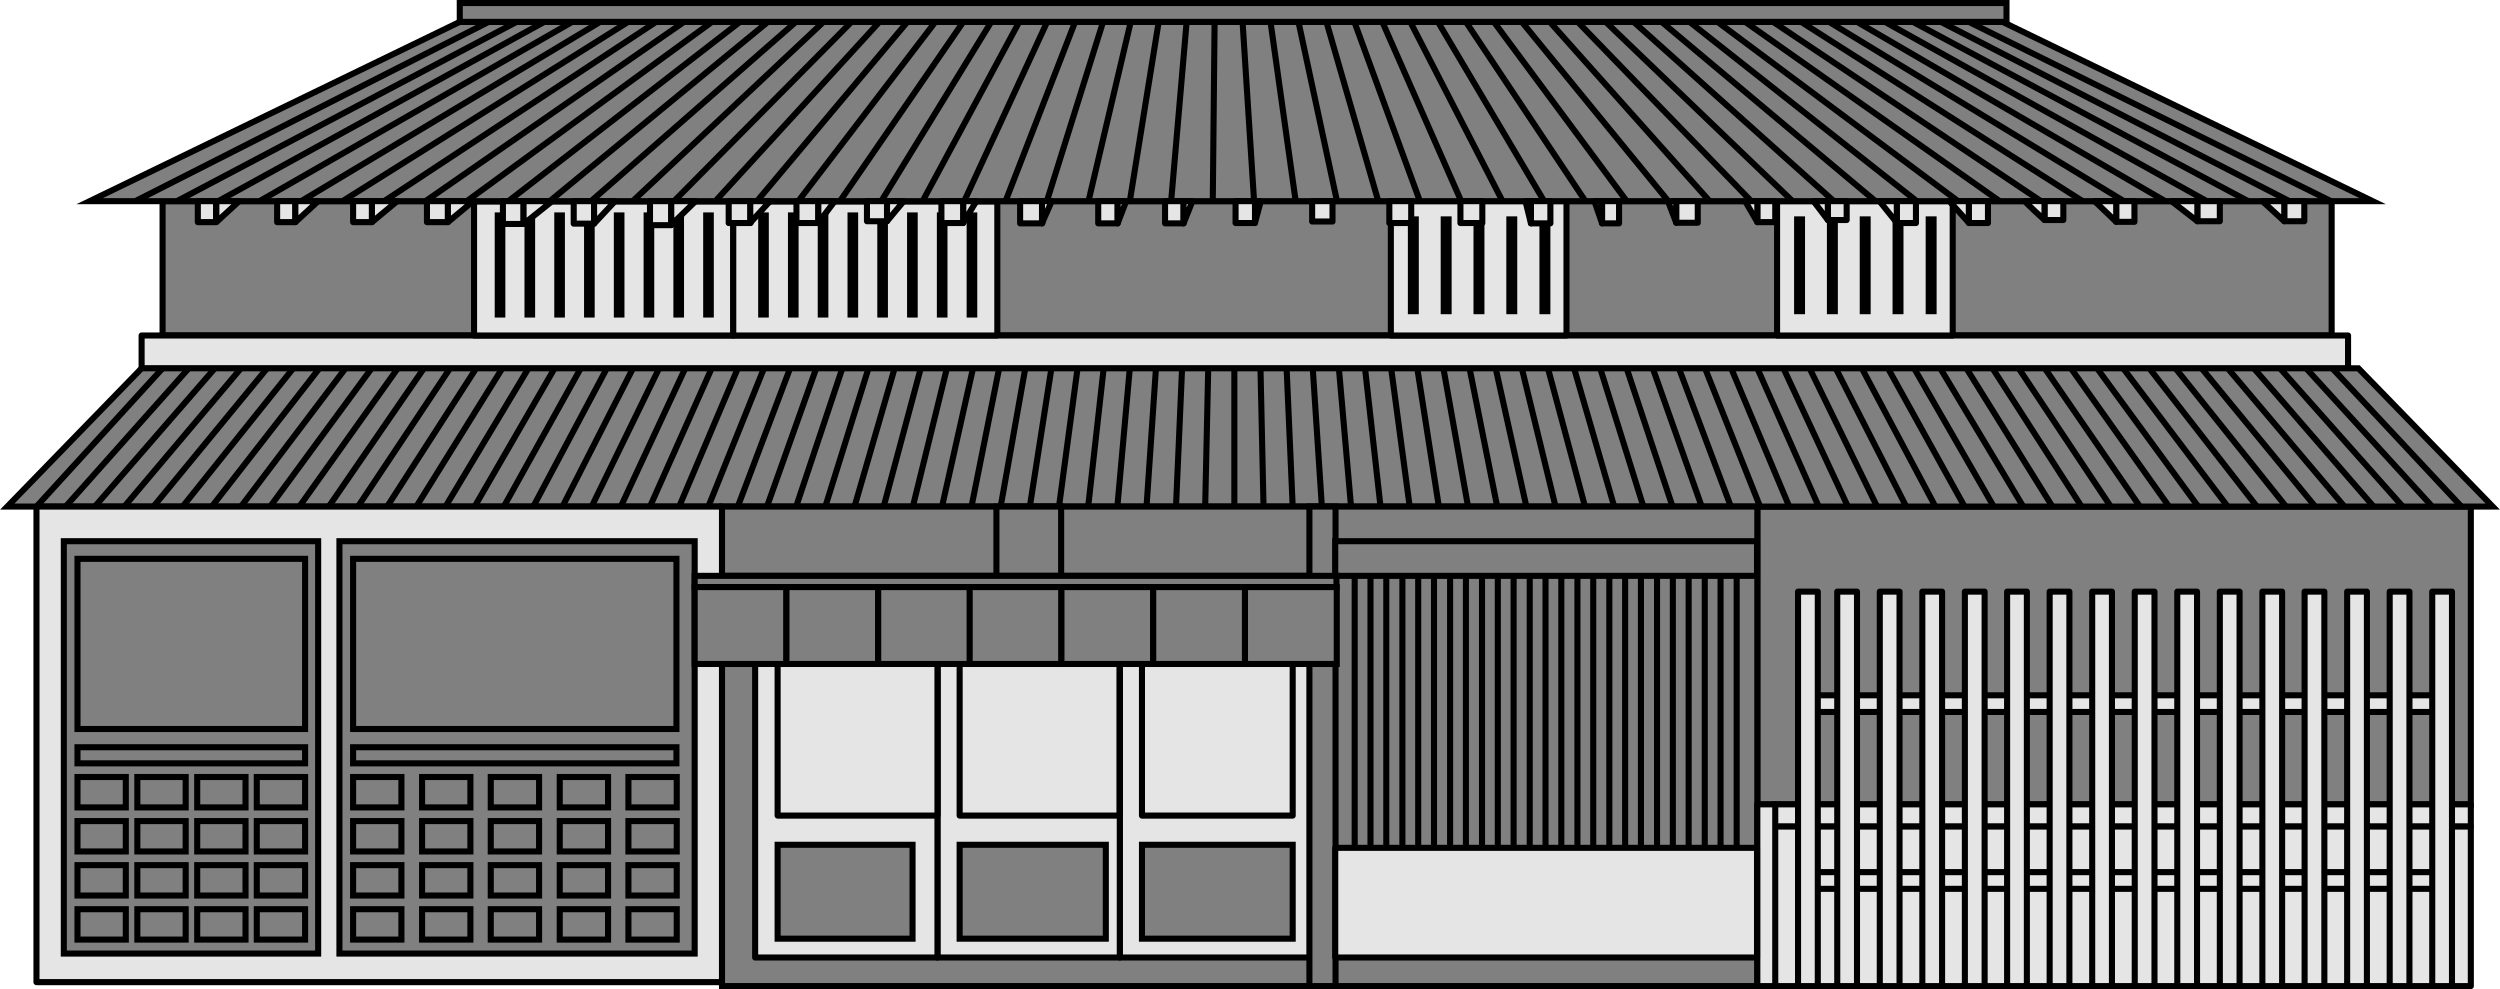 <?xml version="1.0" encoding="UTF-8"?><svg id="_レイヤー_2" xmlns="http://www.w3.org/2000/svg" viewBox="0 0 82.27 32.55"><defs><style>.cls-1{stroke-linecap:round;}.cls-1,.cls-2,.cls-3,.cls-4{stroke:#000;stroke-width:.2px;}.cls-1,.cls-3{fill:#e5e5e5;stroke-linejoin:round;}.cls-2{fill:none;}.cls-2,.cls-4{stroke-miterlimit:10;}.cls-4{fill:gray;}</style></defs><g id="landmark"><rect class="cls-4" x="57.83" y="16.67" width="23.48" height="9.8"/><rect class="cls-4" x="5.35" y="6.62" width="71.38" height="4.42"/><rect class="cls-1" x="4.66" y="11.04" width="72.61" height="1.09"/><polygon class="cls-4" points="77.61 12.12 38.95 12.12 4.66 12.12 .24 16.67 38.95 16.67 82.03 16.67 77.61 12.12"/><rect class="cls-1" x="1.2" y="16.67" width="22.56" height="15.65"/><rect class="cls-1" x="15.6" y="6.63" width="8.53" height="4.41"/><rect x="16.28" y="6.99" width=".35" height="3.46"/><rect x="17.26" y="6.99" width=".35" height="3.46"/><rect x="19.22" y="6.99" width=".35" height="3.46"/><rect x="18.24" y="6.99" width=".35" height="3.46"/><rect x="20.2" y="6.99" width=".35" height="3.46"/><rect x="21.18" y="6.99" width=".35" height="3.46"/><rect x="22.16" y="6.99" width=".35" height="3.46"/><rect x="23.14" y="6.99" width=".35" height="3.46"/><rect class="cls-1" x="24.13" y="6.63" width="8.69" height="4.41"/><rect x="25.93" y="6.99" width=".35" height="3.46"/><rect x="24.95" y="6.99" width=".35" height="3.46"/><rect x="26.91" y="6.99" width=".35" height="3.46"/><rect x="28.87" y="6.99" width=".35" height="3.46"/><rect x="27.89" y="6.99" width=".35" height="3.46"/><rect x="29.85" y="6.99" width=".35" height="3.46"/><rect x="30.83" y="6.99" width=".35" height="3.46"/><rect x="31.81" y="6.99" width=".35" height="3.46"/><rect class="cls-1" x="45.77" y="6.62" width="5.78" height="4.42"/><rect x="46.33" y="7.12" width=".36" height="3.22"/><rect x="47.41" y="7.12" width=".36" height="3.22"/><rect x="48.49" y="7.12" width=".36" height="3.22"/><rect x="49.57" y="7.12" width=".36" height="3.22"/><rect x="50.66" y="7.12" width=".36" height="3.22"/><rect class="cls-1" x="58.48" y="6.62" width="5.78" height="4.42"/><rect x="59.04" y="7.12" width=".36" height="3.22"/><rect x="60.12" y="7.12" width=".36" height="3.22"/><rect x="61.2" y="7.12" width=".36" height="3.22"/><rect x="62.28" y="7.12" width=".36" height="3.22"/><rect x="63.37" y="7.12" width=".36" height="3.22"/><rect class="cls-4" x="23.76" y="16.67" width="34.07" height="15.78"/><polygon class="cls-4" points="15.13 .72 65.9 .72 78.08 6.62 2.95 6.62 15.13 .72"/><rect class="cls-1" x="58.41" y="26.47" width="22.9" height=".73"/><rect class="cls-1" x="58.41" y="27.2" width="22.9" height="5.25"/><rect class="cls-3" x="57.83" y="26.47" width=".59" height="5.98"/><rect class="cls-1" x="36.85" y="19.98" width="6.31" height="11.53"/><rect class="cls-4" x="37.58" y="27.8" width="4.96" height="3.09"/><rect class="cls-1" x="30.85" y="19.98" width="6" height="11.53"/><rect class="cls-4" x="31.58" y="27.8" width="4.81" height="3.09"/><rect class="cls-1" x="24.85" y="19.98" width="6" height="11.53"/><rect class="cls-4" x="25.59" y="27.8" width="4.44" height="3.09"/><rect class="cls-4" x="43.09" y="16.67" width=".86" height="15.78"/><rect class="cls-4" x="23.76" y="18.95" width="19.32" height="1.03"/><rect class="cls-4" x="32.79" y="16.67" width="2.13" height="2.28"/><rect class="cls-1" x="25.59" y="20.72" width="5.26" height="6.12"/><rect class="cls-1" x="31.58" y="20.72" width="5.26" height="6.12"/><rect class="cls-1" x="37.58" y="20.72" width="4.96" height="6.12"/><rect class="cls-1" x="36.14" y="6.62" width=".64" height=".73"/><rect class="cls-1" x="38.34" y="6.62" width=".61" height=".73"/><rect class="cls-1" x="40.66" y="6.62" width=".64" height=".72"/><rect class="cls-1" x="43.18" y="6.62" width=".67" height=".67"/><rect class="cls-1" x="45.72" y="6.62" width=".72" height=".72"/><rect class="cls-1" x="48.06" y="6.62" width=".72" height=".72"/><rect class="cls-1" x="50.38" y="6.62" width=".64" height=".73"/><rect class="cls-1" x="52.72" y="6.62" width=".56" height=".73"/><rect class="cls-1" x="55.16" y="6.62" width=".71" height=".71"/><rect class="cls-1" x="57.83" y="6.62" width=".59" height=".69"/><rect class="cls-1" x="60.15" y="6.62" width=".62" height=".62"/><rect class="cls-1" x="62.42" y="6.62" width=".63" height=".72"/><rect class="cls-1" x="64.79" y="6.62" width=".63" height=".72"/><rect class="cls-1" x="67.28" y="6.62" width=".62" height=".62"/><rect class="cls-1" x="69.64" y="6.62" width=".6" height=".68"/><rect class="cls-1" x="72.31" y="6.62" width=".74" height=".66"/><rect class="cls-1" x="75.17" y="6.62" width=".66" height=".66"/><rect class="cls-1" x="33.57" y="6.62" width=".73" height=".73"/><rect class="cls-1" x="30.98" y="6.62" width=".72" height=".72"/><rect class="cls-1" x="28.53" y="6.62" width=".66" height=".66"/><rect class="cls-1" x="26.21" y="6.62" width=".72" height=".72"/><rect class="cls-1" x="23.98" y="6.62" width=".72" height=".72"/><rect class="cls-1" x="21.39" y="6.62" width=".7" height=".79"/><rect class="cls-1" x="18.88" y="6.62" width=".67" height=".74"/><rect class="cls-1" x="16.55" y="6.62" width=".68" height=".75"/><rect class="cls-1" x="14.05" y="6.62" width=".69" height=".69"/><rect class="cls-1" x="11.62" y="6.62" width=".62" height=".69"/><rect class="cls-1" x="9.12" y="6.62" width=".6" height=".69"/><rect class="cls-1" x="6.51" y="6.62" width=".6" height=".69"/><polygon class="cls-1" points="75.17 7.28 74.45 6.62 75.17 6.62 75.17 7.28"/><polygon class="cls-1" points="72.31 7.28 71.46 6.62 72.31 6.62 72.31 7.28"/><polygon class="cls-1" points="69.64 7.3 68.93 6.62 69.64 6.62 69.64 7.3"/><path class="cls-1" d="M67.28,7.24s-.67-.61-.64-.62.64,0,.64,0v.62Z"/><polygon class="cls-1" points="64.79 7.33 64.15 6.62 64.79 6.62 64.79 7.33"/><polygon class="cls-1" points="62.42 7.33 61.85 6.62 62.42 6.62 62.42 7.33"/><polygon class="cls-1" points="60.15 7.24 59.68 6.62 60.15 6.62 60.15 7.24"/><polygon class="cls-1" points="57.83 7.31 57.43 6.62 57.83 6.62 57.83 7.31"/><polygon class="cls-1" points="55.16 7.33 54.89 6.62 55.16 6.62 55.16 7.33"/><polygon class="cls-1" points="52.72 7.35 52.47 6.62 52.72 6.62 52.72 7.35"/><polygon class="cls-1" points="50.38 7.35 50.2 6.62 50.38 6.62 50.38 7.35"/><polygon class="cls-1" points="41.3 7.33 41.49 6.62 41.3 6.62 41.3 7.33"/><polygon class="cls-1" points="38.95 7.35 39.24 6.62 38.95 6.62 38.95 7.35"/><polygon class="cls-1" points="36.78 7.35 37.06 6.62 36.78 6.62 36.78 7.35"/><polygon class="cls-1" points="34.29 7.35 34.61 6.62 34.29 6.62 34.29 7.35"/><polygon class="cls-1" points="31.7 7.33 32.13 6.62 31.7 6.62 31.7 7.33"/><polygon class="cls-1" points="29.19 7.28 29.74 6.62 29.19 6.62 29.19 7.28"/><polygon class="cls-1" points="26.93 7.33 27.47 6.62 26.93 6.62 26.93 7.33"/><polygon class="cls-1" points="24.69 7.33 25.34 6.62 24.69 6.62 24.69 7.33"/><polygon class="cls-1" points="22.09 7.4 22.89 6.62 22.09 6.62 22.09 7.4"/><polygon class="cls-1" points="19.55 7.36 20.24 6.62 19.55 6.62 19.55 7.36"/><path class="cls-1" d="M17.23,7.37s.94-.75.94-.75h-.94v.75Z"/><polygon class="cls-1" points="14.74 7.31 15.57 6.62 14.74 6.62 14.74 7.31"/><polygon class="cls-1" points="12.24 7.31 13.07 6.62 12.24 6.62 12.24 7.31"/><polygon class="cls-1" points="9.72 7.31 10.47 6.62 9.72 6.62 9.72 7.31"/><polygon class="cls-1" points="7.12 7.31 7.87 6.62 7.12 6.62 7.12 7.31"/><line class="cls-4" x1="4.45" y1="6.62" x2="16.08" y2=".72"/><line class="cls-4" x1="5.82" y1="6.62" x2="17" y2=".72"/><line class="cls-4" x1="7.18" y1="6.62" x2="17.91" y2=".72"/><line class="cls-4" x1="8.54" y1="6.62" x2="18.83" y2=".72"/><line class="cls-4" x1="9.91" y1="6.62" x2="19.75" y2=".72"/><line class="cls-4" x1="11.27" y1="6.62" x2="20.67" y2=".72"/><line class="cls-4" x1="12.64" y1="6.62" x2="21.59" y2=".72"/><line class="cls-4" x1="14" y1="6.62" x2="22.51" y2=".72"/><line class="cls-4" x1="15.36" y1="6.62" x2="23.43" y2=".72"/><line class="cls-4" x1="16.73" y1="6.62" x2="24.35" y2=".72"/><line class="cls-4" x1="18.09" y1="6.62" x2="25.27" y2=".72"/><line class="cls-4" x1="19.45" y1="6.62" x2="26.19" y2=".72"/><line class="cls-4" x1="20.82" y1="6.62" x2="27.1" y2=".72"/><line class="cls-4" x1="22.18" y1="6.62" x2="28.02" y2=".72"/><line class="cls-4" x1="23.54" y1="6.62" x2="28.94" y2=".72"/><line class="cls-4" x1="24.91" y1="6.62" x2="29.86" y2=".72"/><line class="cls-4" x1="26.27" y1="6.62" x2="30.78" y2=".72"/><line class="cls-4" x1="27.64" y1="6.62" x2="31.7" y2=".72"/><line class="cls-4" x1="29" y1="6.62" x2="32.62" y2=".72"/><line class="cls-4" x1="30.36" y1="6.62" x2="33.54" y2=".72"/><line class="cls-4" x1="31.73" y1="6.62" x2="34.46" y2=".72"/><line class="cls-4" x1="33.09" y1="6.62" x2="35.38" y2=".72"/><line class="cls-4" x1="34.45" y1="6.62" x2="36.3" y2=".72"/><line class="cls-4" x1="35.82" y1="6.62" x2="37.21" y2=".72"/><line class="cls-4" x1="37.18" y1="6.62" x2="38.13" y2=".72"/><line class="cls-4" x1="38.54" y1="6.62" x2="39.05" y2=".72"/><line class="cls-4" x1="39.91" y1="6.63" x2="39.97" y2=".72"/><line class="cls-4" x1="41.27" y1="6.63" x2="40.89" y2=".72"/><line class="cls-4" x1="42.64" y1="6.63" x2="41.81" y2=".72"/><line class="cls-4" x1="44" y1="6.63" x2="42.73" y2=".72"/><line class="cls-4" x1="45.36" y1="6.63" x2="43.65" y2=".72"/><line class="cls-4" x1="46.73" y1="6.63" x2="44.57" y2=".72"/><line class="cls-4" x1="48.09" y1="6.63" x2="45.49" y2=".72"/><line class="cls-4" x1="49.45" y1="6.63" x2="46.41" y2=".72"/><line class="cls-4" x1="50.82" y1="6.63" x2="47.32" y2=".72"/><line class="cls-4" x1="52.18" y1="6.63" x2="48.24" y2=".72"/><line class="cls-4" x1="53.54" y1="6.63" x2="49.16" y2=".72"/><line class="cls-4" x1="54.91" y1="6.63" x2="50.08" y2=".72"/><line class="cls-4" x1="56.27" y1="6.63" x2="51" y2=".72"/><line class="cls-4" x1="57.64" y1="6.63" x2="51.92" y2=".72"/><line class="cls-4" x1="59" y1="6.63" x2="52.84" y2=".72"/><line class="cls-4" x1="60.36" y1="6.63" x2="53.76" y2=".72"/><line class="cls-4" x1="61.73" y1="6.63" x2="54.68" y2=".72"/><line class="cls-4" x1="63.09" y1="6.63" x2="55.6" y2=".72"/><line class="cls-4" x1="64.45" y1="6.63" x2="56.52" y2=".72"/><line class="cls-4" x1="65.82" y1="6.63" x2="57.43" y2=".72"/><line class="cls-4" x1="67.18" y1="6.63" x2="58.35" y2=".72"/><line class="cls-4" x1="68.55" y1="6.63" x2="59.27" y2=".72"/><line class="cls-4" x1="69.91" y1="6.63" x2="60.19" y2=".72"/><line class="cls-4" x1="71.27" y1="6.63" x2="61.11" y2=".72"/><line class="cls-4" x1="72.64" y1="6.63" x2="62.03" y2=".72"/><line class="cls-4" x1="74" y1="6.63" x2="62.95" y2=".72"/><line class="cls-4" x1="75.36" y1="6.63" x2="63.87" y2=".72"/><line class="cls-4" x1="76.73" y1="6.63" x2="64.79" y2=".72"/><line class="cls-4" x1="5.35" y1="12.12" x2="1.2" y2="16.67"/><line class="cls-4" x1="6.21" y1="12.12" x2="2.16" y2="16.67"/><line class="cls-4" x1="7.07" y1="12.12" x2="3.12" y2="16.67"/><line class="cls-4" x1="7.93" y1="12.12" x2="4.09" y2="16.67"/><line class="cls-4" x1="8.79" y1="12.12" x2="5.05" y2="16.67"/><line class="cls-4" x1="9.65" y1="12.12" x2="6.01" y2="16.67"/><line class="cls-4" x1="10.51" y1="12.12" x2="6.97" y2="16.67"/><line class="cls-4" x1="11.37" y1="12.12" x2="7.93" y2="16.67"/><line class="cls-4" x1="12.23" y1="12.12" x2="8.89" y2="16.67"/><line class="cls-4" x1="13.09" y1="12.12" x2="9.85" y2="16.67"/><line class="cls-4" x1="13.95" y1="12.12" x2="10.82" y2="16.67"/><line class="cls-4" x1="14.81" y1="12.12" x2="11.78" y2="16.67"/><line class="cls-4" x1="15.67" y1="12.12" x2="12.74" y2="16.67"/><line class="cls-4" x1="16.53" y1="12.12" x2="13.7" y2="16.67"/><line class="cls-4" x1="17.39" y1="12.12" x2="14.66" y2="16.67"/><line class="cls-4" x1="18.25" y1="12.12" x2="15.62" y2="16.67"/><line class="cls-4" x1="19.11" y1="12.12" x2="16.58" y2="16.67"/><line class="cls-4" x1="19.97" y1="12.12" x2="17.55" y2="16.67"/><line class="cls-4" x1="20.83" y1="12.12" x2="18.51" y2="16.67"/><line class="cls-4" x1="21.69" y1="12.12" x2="19.47" y2="16.67"/><line class="cls-4" x1="22.55" y1="12.12" x2="20.43" y2="16.67"/><line class="cls-4" x1="23.42" y1="12.12" x2="21.39" y2="16.67"/><line class="cls-4" x1="24.28" y1="12.12" x2="22.35" y2="16.67"/><line class="cls-4" x1="25.14" y1="12.12" x2="23.31" y2="16.67"/><line class="cls-4" x1="26" y1="12.12" x2="24.28" y2="16.67"/><line class="cls-4" x1="26.86" y1="12.12" x2="25.24" y2="16.67"/><line class="cls-4" x1="27.72" y1="12.12" x2="26.2" y2="16.67"/><line class="cls-4" x1="28.58" y1="12.12" x2="27.16" y2="16.67"/><line class="cls-4" x1="29.44" y1="12.12" x2="28.12" y2="16.67"/><line class="cls-4" x1="30.3" y1="12.12" x2="29.08" y2="16.67"/><line class="cls-4" x1="31.16" y1="12.12" x2="30.04" y2="16.67"/><line class="cls-4" x1="32.02" y1="12.12" x2="31" y2="16.67"/><line class="cls-4" x1="32.88" y1="12.12" x2="31.97" y2="16.67"/><line class="cls-4" x1="33.74" y1="12.12" x2="32.93" y2="16.67"/><line class="cls-4" x1="34.6" y1="12.12" x2="33.89" y2="16.67"/><line class="cls-4" x1="35.46" y1="12.12" x2="34.85" y2="16.67"/><line class="cls-4" x1="36.32" y1="12.12" x2="35.81" y2="16.67"/><line class="cls-4" x1="37.18" y1="12.12" x2="36.77" y2="16.67"/><line class="cls-4" x1="38.04" y1="12.12" x2="37.73" y2="16.67"/><line class="cls-4" x1="38.9" y1="12.12" x2="38.7" y2="16.67"/><line class="cls-4" x1="39.76" y1="12.12" x2="39.66" y2="16.67"/><line class="cls-4" x1="40.62" y1="12.12" x2="40.62" y2="16.67"/><line class="cls-4" x1="41.48" y1="12.12" x2="41.58" y2="16.67"/><line class="cls-4" x1="42.34" y1="12.12" x2="42.54" y2="16.67"/><line class="cls-4" x1="43.2" y1="12.12" x2="43.5" y2="16.67"/><line class="cls-4" x1="44.06" y1="12.12" x2="44.46" y2="16.67"/><line class="cls-4" x1="44.92" y1="12.12" x2="45.43" y2="16.67"/><line class="cls-4" x1="45.78" y1="12.12" x2="46.39" y2="16.67"/><line class="cls-4" x1="46.64" y1="12.12" x2="47.35" y2="16.67"/><line class="cls-4" x1="47.5" y1="12.12" x2="48.31" y2="16.67"/><line class="cls-4" x1="48.36" y1="12.12" x2="49.27" y2="16.67"/><line class="cls-4" x1="49.22" y1="12.12" x2="50.23" y2="16.67"/><line class="cls-4" x1="50.08" y1="12.12" x2="51.19" y2="16.67"/><line class="cls-4" x1="50.94" y1="12.12" x2="52.16" y2="16.67"/><line class="cls-4" x1="51.8" y1="12.12" x2="53.12" y2="16.67"/><line class="cls-4" x1="52.66" y1="12.12" x2="54.08" y2="16.67"/><line class="cls-4" x1="53.53" y1="12.12" x2="55.04" y2="16.67"/><line class="cls-4" x1="54.39" y1="12.12" x2="56" y2="16.67"/><line class="cls-4" x1="55.25" y1="12.12" x2="56.96" y2="16.67"/><line class="cls-4" x1="56.11" y1="12.12" x2="57.92" y2="16.67"/><line class="cls-4" x1="56.97" y1="12.12" x2="58.88" y2="16.67"/><line class="cls-4" x1="57.83" y1="12.12" x2="59.85" y2="16.67"/><line class="cls-4" x1="58.69" y1="12.12" x2="60.81" y2="16.67"/><line class="cls-4" x1="59.55" y1="12.12" x2="61.77" y2="16.67"/><line class="cls-4" x1="60.41" y1="12.12" x2="62.73" y2="16.67"/><line class="cls-4" x1="61.27" y1="12.12" x2="63.69" y2="16.67"/><line class="cls-4" x1="62.13" y1="12.12" x2="64.65" y2="16.67"/><line class="cls-4" x1="62.99" y1="12.12" x2="65.61" y2="16.67"/><line class="cls-4" x1="63.85" y1="12.12" x2="66.58" y2="16.67"/><line class="cls-4" x1="64.71" y1="12.12" x2="67.54" y2="16.67"/><line class="cls-4" x1="65.57" y1="12.12" x2="68.5" y2="16.67"/><line class="cls-4" x1="66.43" y1="12.12" x2="69.46" y2="16.67"/><line class="cls-4" x1="67.29" y1="12.12" x2="70.42" y2="16.67"/><line class="cls-4" x1="68.15" y1="12.12" x2="71.38" y2="16.67"/><line class="cls-4" x1="69.01" y1="12.12" x2="72.34" y2="16.67"/><line class="cls-4" x1="69.87" y1="12.12" x2="73.31" y2="16.67"/><line class="cls-4" x1="70.73" y1="12.12" x2="74.27" y2="16.67"/><line class="cls-4" x1="71.59" y1="12.12" x2="75.23" y2="16.67"/><line class="cls-4" x1="72.45" y1="12.12" x2="76.19" y2="16.67"/><line class="cls-4" x1="73.31" y1="12.12" x2="77.15" y2="16.67"/><line class="cls-4" x1="74.17" y1="12.12" x2="78.11" y2="16.67"/><line class="cls-4" x1="75.03" y1="12.12" x2="79.07" y2="16.67"/><line class="cls-4" x1="75.89" y1="12.12" x2="80.04" y2="16.67"/><line class="cls-4" x1="76.75" y1="12.12" x2="81" y2="16.67"/><rect class="cls-4" x="15.13" y=".1" width="50.9" height=".62"/><rect class="cls-4" x="2.1" y="17.81" width="8.37" height="13.57"/><rect class="cls-4" x="2.55" y="29.92" width="1.59" height="1"/><rect class="cls-4" x="4.52" y="29.92" width="1.59" height="1"/><rect class="cls-4" x="6.49" y="29.92" width="1.59" height="1"/><rect class="cls-4" x="8.45" y="29.92" width="1.59" height="1"/><rect class="cls-4" x="2.55" y="28.47" width="1.59" height="1"/><rect class="cls-4" x="4.52" y="28.47" width="1.59" height="1"/><rect class="cls-4" x="6.49" y="28.47" width="1.59" height="1"/><rect class="cls-4" x="8.45" y="28.47" width="1.59" height="1"/><rect class="cls-4" x="2.55" y="27.02" width="1.59" height="1"/><rect class="cls-4" x="4.52" y="27.02" width="1.59" height="1"/><rect class="cls-4" x="6.49" y="27.02" width="1.59" height="1"/><rect class="cls-4" x="8.45" y="27.02" width="1.59" height="1"/><rect class="cls-4" x="2.55" y="25.57" width="1.59" height="1"/><rect class="cls-4" x="4.52" y="25.57" width="1.59" height="1"/><rect class="cls-4" x="6.49" y="25.57" width="1.59" height="1"/><rect class="cls-4" x="8.45" y="25.57" width="1.59" height="1"/><rect class="cls-4" x="2.55" y="18.39" width="7.49" height="5.6"/><rect class="cls-4" x="2.55" y="24.59" width="7.49" height=".53"/><rect class="cls-4" x="11.17" y="17.81" width="11.69" height="13.57"/><rect class="cls-4" x="11.62" y="29.92" width="1.59" height="1"/><rect class="cls-4" x="11.62" y="28.47" width="1.59" height="1"/><rect class="cls-4" x="11.62" y="27.02" width="1.59" height="1"/><rect class="cls-4" x="11.62" y="25.57" width="1.59" height="1"/><rect class="cls-4" x="13.89" y="29.92" width="1.59" height="1"/><rect class="cls-4" x="13.89" y="28.47" width="1.59" height="1"/><rect class="cls-4" x="13.89" y="27.02" width="1.59" height="1"/><rect class="cls-4" x="13.89" y="25.57" width="1.59" height="1"/><rect class="cls-4" x="16.15" y="29.92" width="1.59" height="1"/><rect class="cls-4" x="16.15" y="28.47" width="1.59" height="1"/><rect class="cls-4" x="16.15" y="27.02" width="1.59" height="1"/><rect class="cls-4" x="16.15" y="25.57" width="1.59" height="1"/><rect class="cls-4" x="18.42" y="29.92" width="1.59" height="1"/><rect class="cls-4" x="18.42" y="28.47" width="1.59" height="1"/><rect class="cls-4" x="18.42" y="27.02" width="1.59" height="1"/><rect class="cls-4" x="18.42" y="25.57" width="1.59" height="1"/><rect class="cls-4" x="20.68" y="29.92" width="1.59" height="1"/><rect class="cls-4" x="20.68" y="28.47" width="1.59" height="1"/><rect class="cls-4" x="20.68" y="27.02" width="1.59" height="1"/><rect class="cls-4" x="20.68" y="25.57" width="1.59" height="1"/><rect class="cls-4" x="11.62" y="18.39" width="10.64" height="5.6"/><rect class="cls-4" x="11.62" y="24.59" width="10.64" height=".53"/><rect class="cls-4" x="43.94" y="17.81" width="13.88" height="1.14"/><rect class="cls-1" x="43.94" y="27.9" width="13.88" height="3.61"/><line class="cls-2" x1="44.58" y1="18.95" x2="44.58" y2="27.9"/><line class="cls-2" x1="45.1" y1="18.95" x2="45.1" y2="27.9"/><line class="cls-2" x1="45.62" y1="18.95" x2="45.62" y2="27.9"/><line class="cls-2" x1="46.15" y1="18.95" x2="46.15" y2="27.9"/><line class="cls-2" x1="46.67" y1="18.95" x2="46.67" y2="27.9"/><line class="cls-2" x1="47.19" y1="18.95" x2="47.19" y2="27.9"/><line class="cls-2" x1="47.72" y1="18.95" x2="47.72" y2="27.9"/><line class="cls-2" x1="48.24" y1="18.95" x2="48.24" y2="27.9"/><line class="cls-2" x1="48.77" y1="18.95" x2="48.77" y2="27.9"/><line class="cls-2" x1="49.29" y1="18.95" x2="49.29" y2="27.9"/><line class="cls-2" x1="49.81" y1="18.95" x2="49.81" y2="27.9"/><line class="cls-2" x1="50.34" y1="18.95" x2="50.34" y2="27.9"/><line class="cls-2" x1="50.86" y1="18.95" x2="50.86" y2="27.9"/><line class="cls-2" x1="51.38" y1="18.95" x2="51.38" y2="27.9"/><line class="cls-2" x1="51.91" y1="18.95" x2="51.91" y2="27.9"/><line class="cls-2" x1="52.43" y1="18.95" x2="52.43" y2="27.9"/><line class="cls-2" x1="52.96" y1="18.95" x2="52.96" y2="27.9"/><line class="cls-2" x1="53.48" y1="18.95" x2="53.48" y2="27.9"/><line class="cls-2" x1="54" y1="18.95" x2="54" y2="27.9"/><line class="cls-2" x1="54.53" y1="18.95" x2="54.53" y2="27.9"/><line class="cls-2" x1="55.05" y1="18.95" x2="55.05" y2="27.9"/><line class="cls-2" x1="55.57" y1="18.95" x2="55.57" y2="27.9"/><line class="cls-2" x1="56.1" y1="18.95" x2="56.1" y2="27.9"/><line class="cls-2" x1="56.62" y1="18.95" x2="56.62" y2="27.9"/><line class="cls-2" x1="57.15" y1="18.95" x2="57.15" y2="27.9"/><rect class="cls-1" x="59.17" y="22.88" width="21.51" height=".55"/><rect class="cls-1" x="59.17" y="28.7" width="21.51" height=".55"/><rect class="cls-1" x="60.46" y="19.47" width=".65" height="12.98"/><rect class="cls-1" x="59.17" y="19.47" width=".65" height="12.98"/><rect class="cls-1" x="61.86" y="19.47" width=".65" height="12.98"/><rect class="cls-1" x="63.26" y="19.47" width=".65" height="12.98"/><rect class="cls-1" x="64.66" y="19.47" width=".65" height="12.98"/><rect class="cls-1" x="66.05" y="19.47" width=".65" height="12.98"/><rect class="cls-1" x="67.45" y="19.47" width=".65" height="12.98"/><rect class="cls-1" x="68.85" y="19.47" width=".65" height="12.98"/><rect class="cls-1" x="70.25" y="19.47" width=".65" height="12.98"/><rect class="cls-1" x="71.65" y="19.47" width=".65" height="12.98"/><rect class="cls-1" x="73.05" y="19.47" width=".65" height="12.98"/><rect class="cls-1" x="74.45" y="19.47" width=".65" height="12.98"/><rect class="cls-1" x="75.84" y="19.47" width=".65" height="12.98"/><rect class="cls-1" x="77.24" y="19.47" width=".65" height="12.98"/><rect class="cls-1" x="78.64" y="19.47" width=".65" height="12.98"/><rect class="cls-1" x="80.04" y="19.47" width=".65" height="12.98"/><rect class="cls-4" x="22.86" y="18.95" width="21.12" height=".37"/><rect class="cls-4" x="22.86" y="19.32" width="3.02" height="2.53"/><rect class="cls-4" x="25.88" y="19.32" width="3.02" height="2.53"/><rect class="cls-4" x="28.9" y="19.32" width="3.02" height="2.53"/><rect class="cls-4" x="31.91" y="19.32" width="3.02" height="2.53"/><rect class="cls-4" x="34.93" y="19.32" width="3.02" height="2.53"/><rect class="cls-4" x="37.95" y="19.32" width="3.02" height="2.53"/><rect class="cls-4" x="40.97" y="19.32" width="3.02" height="2.53"/></g></svg>